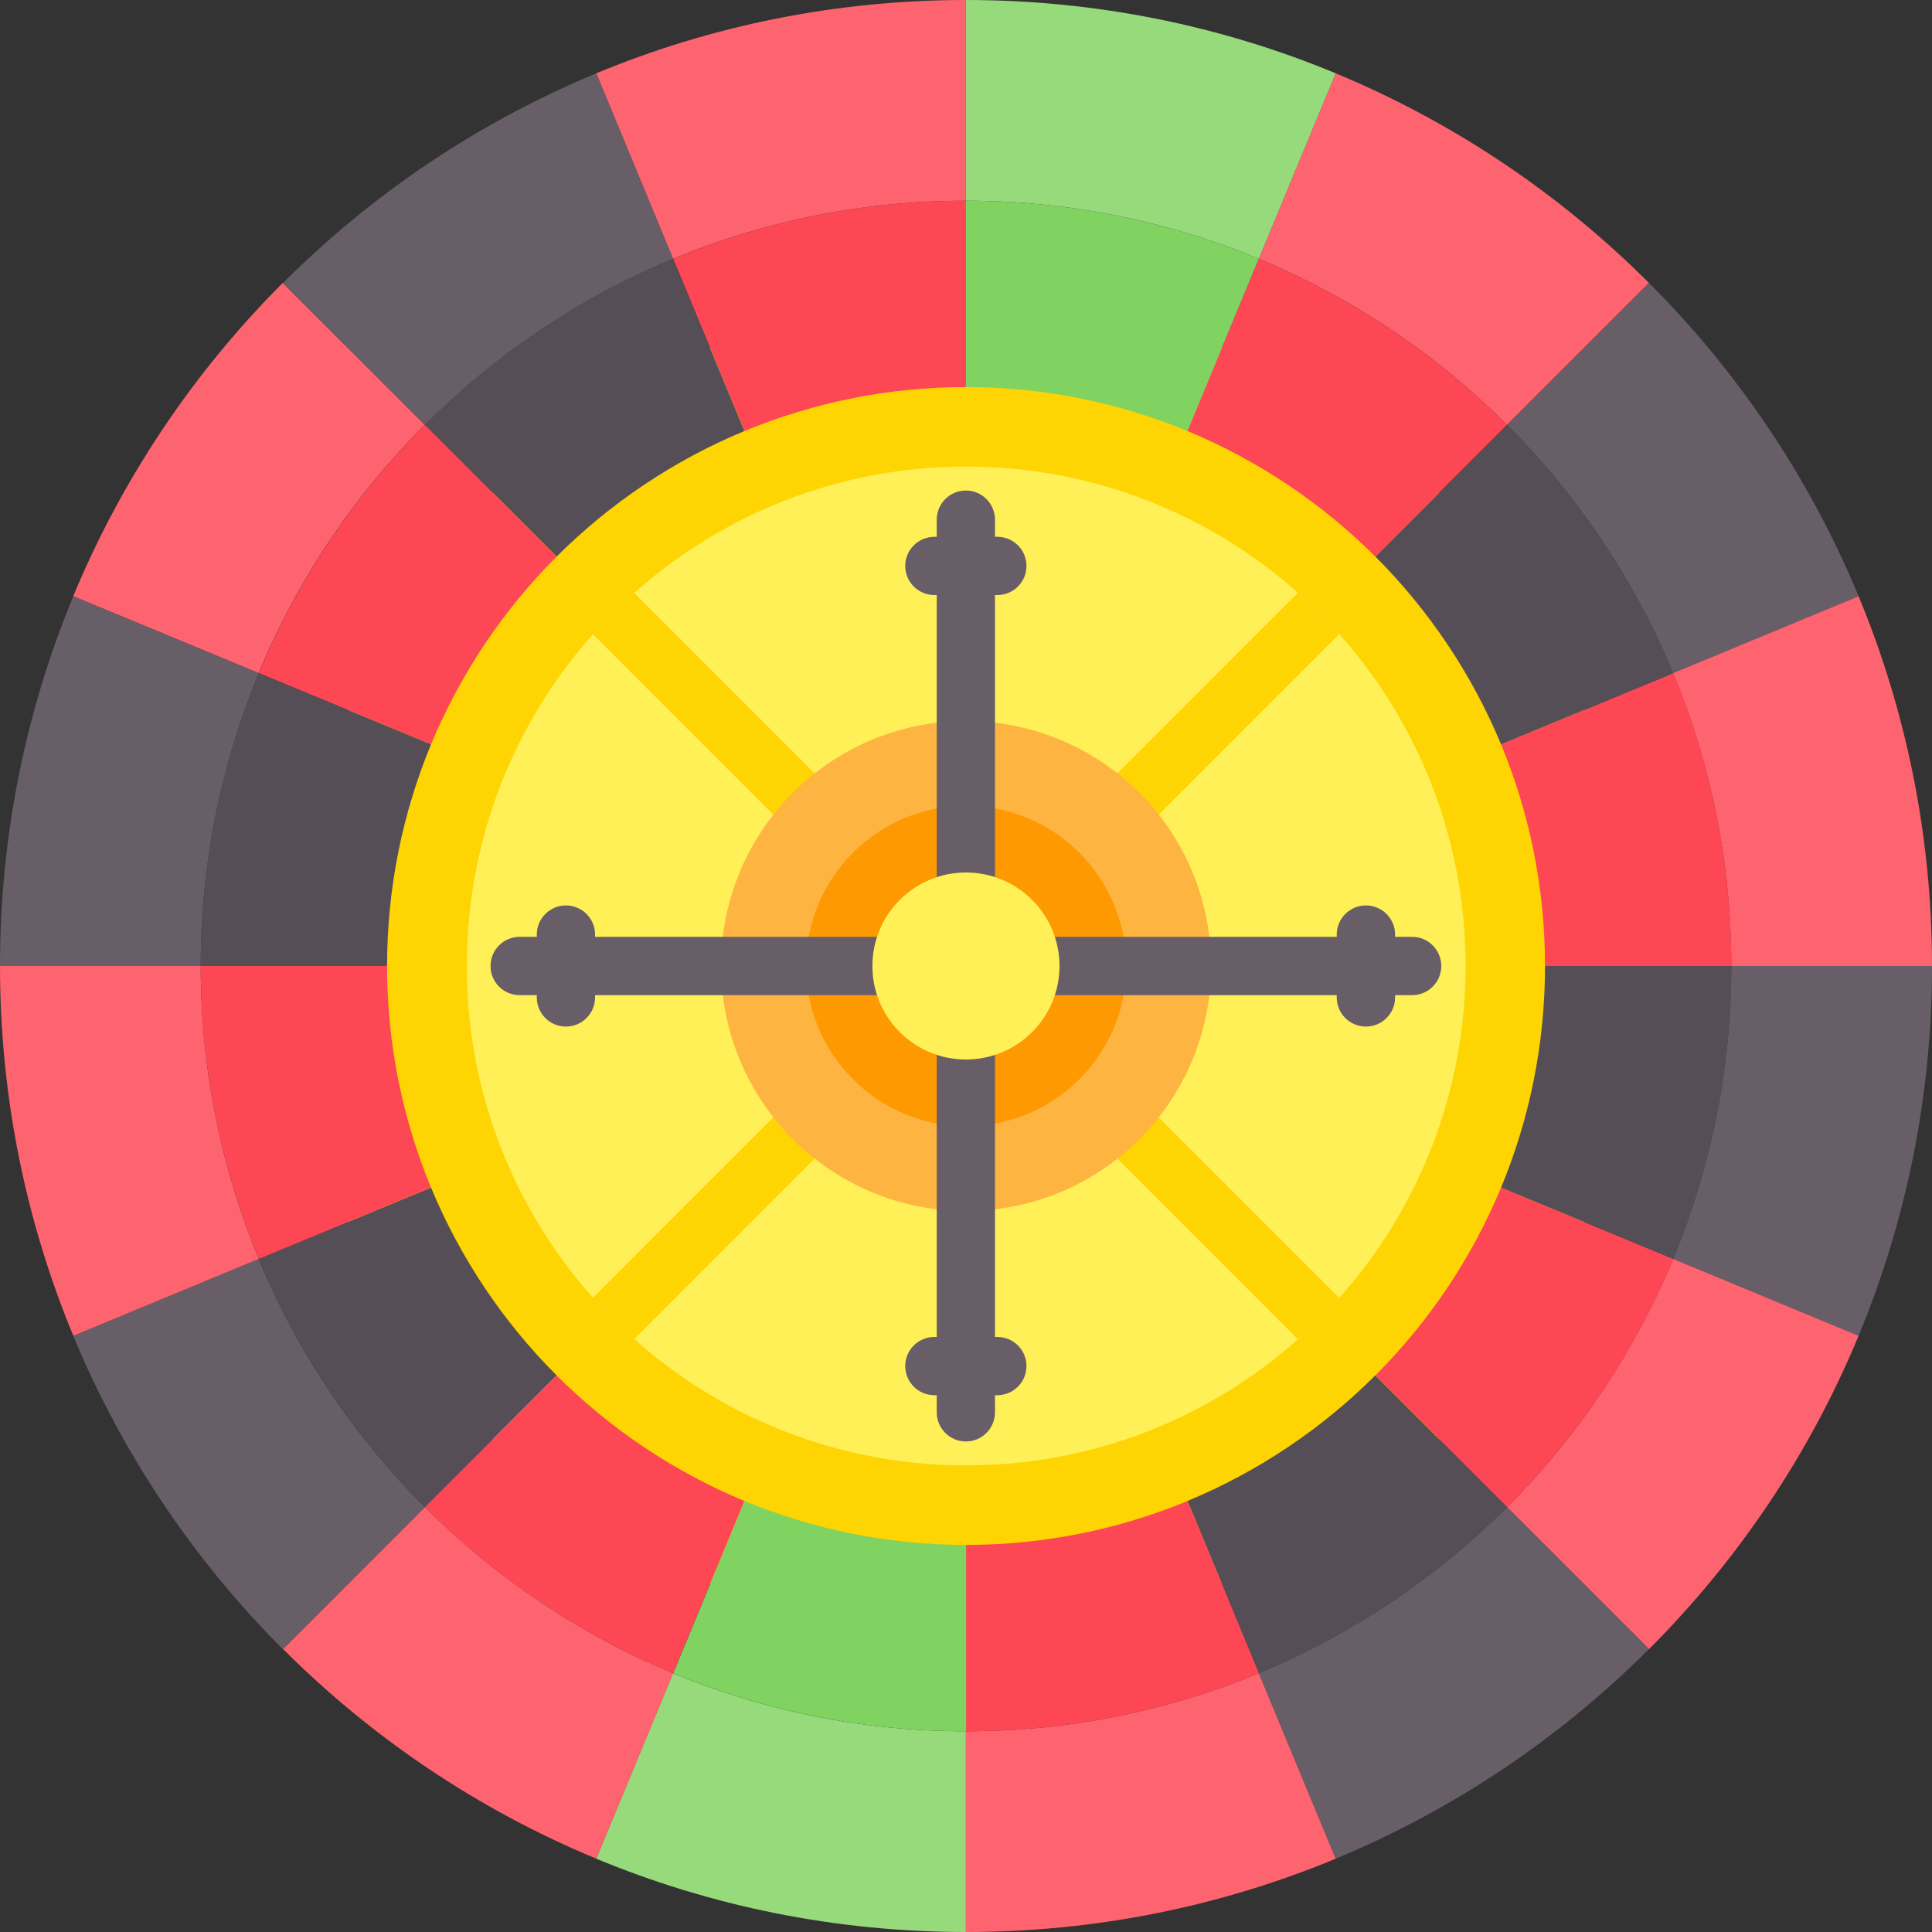 <svg width="20" height="20" viewBox="0 0 20 20" fill="none" xmlns="http://www.w3.org/2000/svg">
<rect x="0" y="0" width="20" height="20" fill="#333333" stroke="none"/>
<g clip-path="url(#clip0_12031_2763)">
<path d="M10.001 16.927C13.827 16.927 16.928 13.826 16.928 10C16.928 6.174 13.827 3.073 10.001 3.073C6.175 3.073 3.074 6.174 3.074 10C3.074 13.826 6.175 16.927 10.001 16.927Z" fill="#FED402"/>
<path d="M10.002 15.17C12.857 15.17 15.172 12.855 15.172 10C15.172 7.145 12.857 4.83 10.002 4.83C7.147 4.83 4.832 7.145 4.832 10C4.832 12.855 7.147 15.17 10.002 15.17Z" fill="#FEF056"/>
<path d="M10.991 9.01C11.05 9.069 11.127 9.098 11.204 9.098C11.281 9.098 11.359 9.069 11.418 9.01L13.863 6.564C13.729 6.414 13.587 6.271 13.436 6.137L10.991 8.583C10.873 8.701 10.873 8.892 10.991 9.01Z" fill="#FED402"/>
<path d="M13.863 13.436L11.418 10.99C11.3 10.872 11.109 10.872 10.991 10.99C10.873 11.108 10.873 11.299 10.991 11.417L13.436 13.863C13.587 13.729 13.729 13.586 13.863 13.436Z" fill="#FED402"/>
<path d="M9.009 10.99C8.891 10.872 8.7 10.872 8.582 10.99L6.137 13.436C6.271 13.586 6.413 13.729 6.564 13.863L9.009 11.417C9.127 11.299 9.127 11.108 9.009 10.99Z" fill="#FED402"/>
<path d="M8.796 9.098C8.873 9.098 8.95 9.069 9.009 9.01C9.127 8.892 9.127 8.701 9.009 8.583L6.564 6.137C6.413 6.271 6.271 6.414 6.137 6.564L8.582 9.01C8.641 9.069 8.718 9.098 8.796 9.098Z" fill="#FED402"/>
<path d="M10.001 12.536C11.401 12.536 12.537 11.4 12.537 10C12.537 8.599 11.401 7.464 10.001 7.464C8.6 7.464 7.465 8.599 7.465 10C7.465 11.4 8.6 12.536 10.001 12.536Z" fill="#FDB441"/>
<path d="M10.001 11.658C10.917 11.658 11.659 10.915 11.659 10C11.659 9.084 10.917 8.342 10.001 8.342C9.086 8.342 8.344 9.084 8.344 10C8.344 10.915 9.086 11.658 10.001 11.658Z" fill="#FE9901"/>
<path d="M9.673 6.16H9.697V9.435C9.697 9.601 9.832 9.736 9.999 9.736C10.165 9.736 10.3 9.601 10.3 9.435V6.16H10.324C10.491 6.16 10.626 6.025 10.626 5.858C10.626 5.692 10.491 5.557 10.324 5.557H10.3V5.38C10.3 5.213 10.165 5.078 9.999 5.078C9.832 5.078 9.697 5.213 9.697 5.38V5.557H9.673C9.506 5.557 9.371 5.692 9.371 5.858C9.371 6.025 9.506 6.16 9.673 6.16Z" fill="#685E68"/>
<path d="M14.618 9.698H14.442V9.674C14.442 9.508 14.306 9.373 14.14 9.373C13.973 9.373 13.838 9.508 13.838 9.674V9.698H10.563C10.397 9.698 10.262 9.833 10.262 10C10.262 10.167 10.397 10.302 10.563 10.302H13.838V10.326C13.838 10.492 13.973 10.627 14.14 10.627C14.306 10.627 14.442 10.492 14.442 10.326V10.302H14.618C14.785 10.302 14.92 10.167 14.92 10C14.92 9.833 14.785 9.698 14.618 9.698Z" fill="#685E68"/>
<path d="M10.324 13.84H10.3V10.565C10.3 10.399 10.165 10.263 9.999 10.263C9.832 10.263 9.697 10.399 9.697 10.565V13.84H9.673C9.506 13.84 9.371 13.975 9.371 14.141C9.371 14.308 9.506 14.443 9.673 14.443H9.697V14.62C9.697 14.787 9.832 14.922 9.999 14.922C10.165 14.922 10.3 14.787 10.3 14.62V14.443H10.324C10.491 14.443 10.626 14.308 10.626 14.141C10.626 13.975 10.491 13.84 10.324 13.84Z" fill="#685E68"/>
<path d="M9.435 10.302C9.601 10.302 9.736 10.167 9.736 10C9.736 9.833 9.601 9.698 9.435 9.698H6.16V9.674C6.16 9.508 6.025 9.373 5.858 9.373C5.692 9.373 5.557 9.508 5.557 9.674V9.698H5.38C5.213 9.698 5.078 9.833 5.078 10C5.078 10.167 5.213 10.302 5.38 10.302H5.557V10.326C5.557 10.492 5.692 10.627 5.858 10.627C6.025 10.627 6.16 10.492 6.16 10.326V10.302H9.435Z" fill="#685E68"/>
<path d="M9.999 10.968C10.534 10.968 10.968 10.535 10.968 10C10.968 9.465 10.534 9.032 9.999 9.032C9.465 9.032 9.031 9.465 9.031 10C9.031 10.535 9.465 10.968 9.999 10.968Z" fill="#FEF056"/>
<path d="M9.999 2.078V0C8.644 0 7.351 0.27 6.172 0.759L6.967 2.679C7.901 2.292 8.925 2.078 9.999 2.078Z" fill="#FE646F"/>
<path d="M13.032 2.679L13.828 0.759C12.649 0.27 11.356 0 10 0V2.078C11.074 2.078 12.098 2.292 13.032 2.679Z" fill="#97DA7B"/>
<path d="M6.968 2.679L6.173 0.759C4.951 1.266 3.851 2.008 2.93 2.929L4.399 4.398C5.129 3.668 6 3.081 6.968 2.679Z" fill="#685E68"/>
<path d="M15.601 4.398L17.07 2.929C16.149 2.008 15.049 1.266 13.827 0.759L13.031 2.679C13.999 3.081 14.871 3.668 15.601 4.398Z" fill="#FE646F"/>
<path d="M17.32 13.032L19.24 13.828C19.729 12.649 20 11.356 20 10H17.922C17.922 11.074 17.708 12.098 17.32 13.032Z" fill="#685E68"/>
<path d="M17.32 6.968L19.24 6.172C18.734 4.95 17.992 3.85 17.071 2.929L15.602 4.398C16.331 5.128 16.919 6 17.32 6.968Z" fill="#685E68"/>
<path d="M4.397 4.398L2.927 2.929C2.006 3.85 1.265 4.95 0.758 6.172L2.678 6.968C3.079 6 3.667 5.128 4.397 4.398Z" fill="#FE646F"/>
<path d="M17.922 10H20C20 8.644 19.729 7.351 19.24 6.172L17.32 6.968C17.708 7.902 17.922 8.926 17.922 10Z" fill="#FE646F"/>
<path d="M2.679 6.968L0.759 6.172C0.27 7.351 0 8.644 0 10H2.078C2.078 8.926 2.292 7.902 2.679 6.968Z" fill="#685E68"/>
<path d="M10 17.922V20C11.356 20 12.649 19.73 13.828 19.241L13.032 17.321C12.098 17.708 11.074 17.922 10 17.922Z" fill="#FE646F"/>
<path d="M13.031 17.321L13.827 19.241C15.049 18.734 16.149 17.992 17.07 17.071L15.601 15.602C14.871 16.331 13.999 16.919 13.031 17.321Z" fill="#685E68"/>
<path d="M17.32 13.032C16.919 14.001 16.331 14.872 15.602 15.602L17.071 17.071C17.992 16.15 18.734 15.05 19.24 13.828L17.32 13.032Z" fill="#FE646F"/>
<path d="M9.999 17.922C8.925 17.922 7.901 17.708 6.967 17.321L6.172 19.241C7.351 19.73 8.644 20 9.999 20V17.922Z" fill="#97DA7B"/>
<path d="M2.678 13.032L0.758 13.828C1.265 15.05 2.006 16.15 2.927 17.071L4.397 15.602C3.667 14.872 3.079 14 2.678 13.032Z" fill="#685E68"/>
<path d="M4.399 15.602L2.93 17.071C3.851 17.992 4.951 18.734 6.173 19.241L6.969 17.321C6 16.919 5.129 16.331 4.399 15.602Z" fill="#FE646F"/>
<path d="M2.078 10V10H0V10C0 11.356 0.27 12.649 0.759 13.828L2.679 13.032C2.292 12.098 2.078 11.074 2.078 10Z" fill="#FE646F"/>
<path d="M10.001 4.007V2.078C8.927 2.078 7.903 2.292 6.969 2.679L7.707 4.462C8.414 4.169 9.188 4.007 10.001 4.007Z" fill="#FD4755"/>
<path d="M7.706 4.462L6.968 2.679C6 3.081 5.128 3.669 4.398 4.398L5.762 5.762C6.314 5.21 6.974 4.766 7.706 4.462Z" fill="#554E56"/>
<path d="M12.294 4.462L13.032 2.679C12.098 2.292 11.074 2.078 10 2.078V4.007C10.813 4.007 11.587 4.169 12.294 4.462Z" fill="#80D261"/>
<path d="M5.762 5.762L4.398 4.398C3.669 5.128 3.081 5.999 2.68 6.968L4.462 7.706C4.766 6.974 5.21 6.314 5.762 5.762Z" fill="#FD4755"/>
<path d="M15.994 10H17.923C17.923 8.926 17.709 7.902 17.322 6.968L15.539 7.706C15.832 8.413 15.994 9.187 15.994 10Z" fill="#FD4755"/>
<path d="M4.462 7.706L2.68 6.968C2.292 7.902 2.078 8.926 2.078 10H4.007C4.007 9.187 4.169 8.413 4.462 7.706Z" fill="#554E56"/>
<path d="M14.237 5.762L15.601 4.398C14.871 3.669 13.999 3.081 13.031 2.679L12.293 4.462C13.025 4.766 13.685 5.21 14.237 5.762Z" fill="#FD4755"/>
<path d="M15.539 7.706L17.321 6.968C16.919 5.999 16.332 5.128 15.602 4.398L14.238 5.762C14.79 6.314 15.235 6.974 15.539 7.706Z" fill="#554E56"/>
<path d="M12.293 15.538L13.031 17.321C14 16.919 14.871 16.331 15.601 15.602L14.237 14.238C13.685 14.79 13.025 15.234 12.293 15.538Z" fill="#554E56"/>
<path d="M14.238 14.238L15.602 15.602C16.332 14.872 16.919 14.001 17.321 13.032L15.539 12.294C15.235 13.026 14.79 13.686 14.238 14.238Z" fill="#FD4755"/>
<path d="M15.994 10C15.994 10.813 15.832 11.587 15.539 12.294L17.322 13.032C17.709 12.098 17.923 11.074 17.923 10H15.994Z" fill="#554E56"/>
<path d="M10 15.993V17.922C11.074 17.922 12.098 17.708 13.032 17.321L12.294 15.538C11.587 15.831 10.813 15.993 10 15.993Z" fill="#FD4755"/>
<path d="M4.462 12.294L2.68 13.032C3.081 14.001 3.669 14.872 4.398 15.602L5.762 14.238C5.21 13.686 4.766 13.026 4.462 12.294Z" fill="#554E56"/>
<path d="M4.007 10V10H2.078V10C2.078 11.074 2.292 12.098 2.68 13.032L4.462 12.294C4.169 11.587 4.007 10.813 4.007 10Z" fill="#FD4755"/>
<path d="M10.001 15.993C9.188 15.993 8.414 15.831 7.707 15.538L6.969 17.321C7.903 17.708 8.927 17.922 10.001 17.922V15.993Z" fill="#80D261"/>
<path d="M5.762 14.238L4.398 15.602C5.128 16.331 6 16.919 6.968 17.321L7.706 15.538C6.974 15.234 6.314 14.79 5.762 14.238Z" fill="#FD4755"/>
</g>
<defs>
<clipPath id="clip0_12031_2763">
<rect width="20" height="20" fill="white"/>
</clipPath>
</defs>
</svg>
